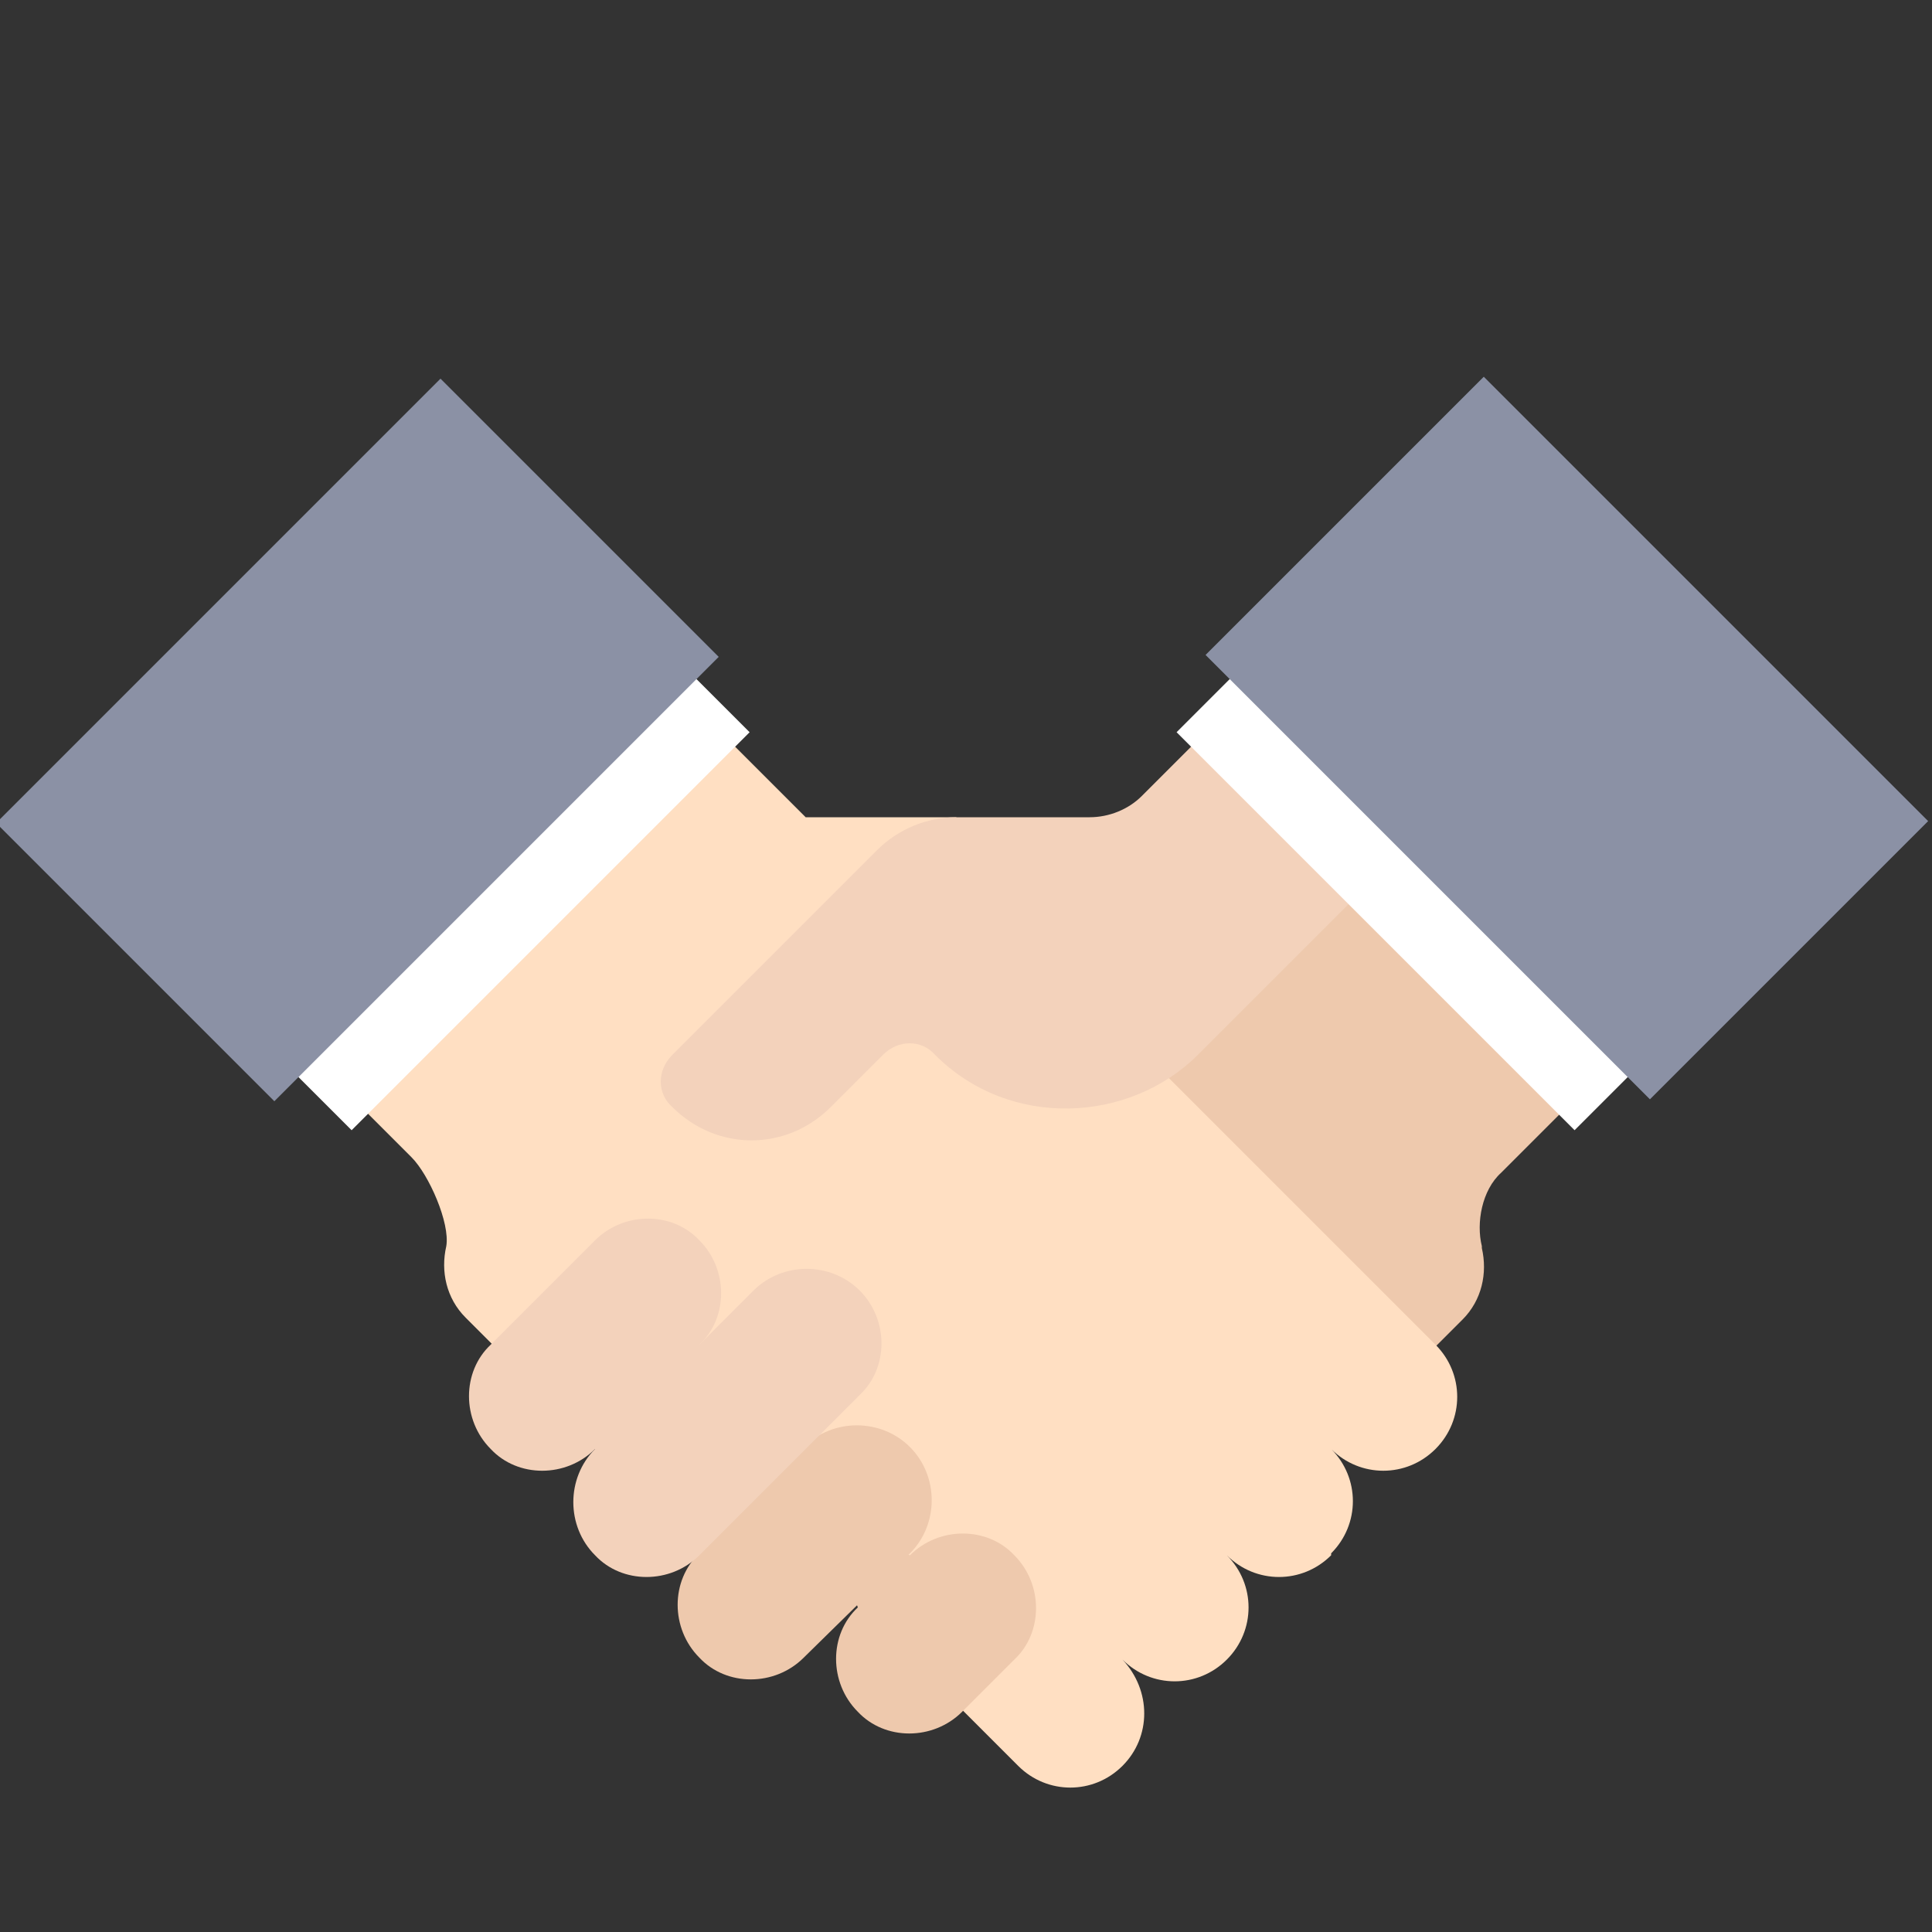 <?xml version="1.0" encoding="UTF-8"?>
<svg id="_レイヤー_1" data-name="レイヤー 1" xmlns="http://www.w3.org/2000/svg" version="1.1" viewBox="0 0 100 100">
  <rect x="0" y="0" width="100" height="100" fill="#333333" stroke="none"/>
  <defs>
    <style>
      .cls-1 {
        fill: none;
      }

      .cls-1, .cls-2, .cls-3, .cls-4, .cls-5, .cls-6 {
        stroke-width: 0px;
      }

      .cls-2 {
        fill: #8b91a5;
      }

      .cls-3 {
        fill: #ffdfc2;
      }

      .cls-4 {
        fill: #f3d2bb;
      }

      .cls-5 {
        fill: #eec9ad;
      }

      .cls-6 {
        fill: #fff;
      }
    </style>
  </defs>
  <rect class="cls-1" x="-.2" width="100" height="100"/>
  <g>
    <path class="cls-5" d="M76.7,64.5c-.3-1.2,0-2.9,1-3.8l4.4-4.4c.8-.8.8-2,0-2.7l-9.5-9.5-13.2,7.8-12.3,1.4,21.8,21.8,6.8-6.8c1-1,1.3-2.4,1-3.7h0Z"/>
    <path class="cls-3" d="M68.9,80.4c1.5-1.5,1.5-3.9,0-5.4,1.5,1.5,3.9,1.5,5.4,0,1.5-1.5,1.5-3.9,0-5.4l-24.5-24.5-.3-2.8h-7.8l-5-5c-.8-.8-2-.8-2.7,0l-16.3,16.3c-.8.8-.8,2,0,2.7l3.6,3.6c.9.9,2,3.4,1.8,4.6-.3,1.3,0,2.7,1,3.7l4.1,4.1h5.4l19.1,19.1c1.5,1.5,3.9,1.5,5.4,0,1.5-1.5,1.5-3.9,0-5.5,1.5,1.5,3.9,1.5,5.4,0,1.5-1.5,1.5-3.9,0-5.4,1.5,1.5,3.9,1.5,5.4,0h0Z"/>
    <path class="cls-4" d="M65.7,37.3c-.8-.8-2-.8-2.7,0l-3.9,3.9c-.7.7-1.7,1.1-2.7,1.1h-6.9c-1.5,0-3,.6-4.1,1.7l-10.6,10.6c-.8.8-.8,2,0,2.7,2.3,2.3,5.9,2.3,8.2,0l2.7-2.7c.8-.8,2-.8,2.7,0,3.9,3.9,10.1,3.5,13.6,0l10.5-10.5-6.8-6.8Z"/>
    <path class="cls-5" d="M52.5,85.9l-2.7,2.7c-1.5,1.5-4,1.5-5.4,0-1.5-1.5-1.5-4,0-5.4l-1.4-4.1,4.1,1.4c1.5-1.5,4-1.5,5.4,0,1.5,1.5,1.5,4,0,5.4Z"/>
    <path class="cls-4" d="M36.2,75h-5.4c-1.5,1.5-4,1.5-5.4,0-1.5-1.5-1.5-4,0-5.4l5.4-5.4c1.5-1.5,4-1.5,5.4,0,1.5,1.5,1.5,4,0,5.4v5.4Z"/>
    <path class="cls-5" d="M47.1,80.4l-5.5,5.4c-1.5,1.5-4,1.5-5.4,0-1.5-1.5-1.5-4,0-5.4l.2-5.7,5.2.2c1.5-1.5,4-1.5,5.5,0,1.5,1.5,1.5,4,0,5.5Z"/>
    <path class="cls-4" d="M44.4,72.3l-8.2,8.2c-1.5,1.5-4,1.5-5.4,0-1.5-1.5-1.5-4,0-5.5l8.2-8.2c1.5-1.5,4-1.5,5.5,0,1.5,1.5,1.5,4,0,5.4Z"/>
    <path class="cls-6" d="M25.9,25L5.3,45.6l12.9,12.9,20.6-20.6-12.9-12.9Z"/>
    <path class="cls-2" d="M22.9,19.5L-.2,42.6l14.4,14.4,23-23-14.4-14.4Z"/>
    <path class="cls-6" d="M60.9,37.9l20.6,20.6,12.9-12.9-20.6-20.6-12.9,12.9Z"/>
    <path class="cls-2" d="M62.4,33.9l23,23,14.4-14.4-23-23-14.4,14.4Z"/>
  </g>
</svg>